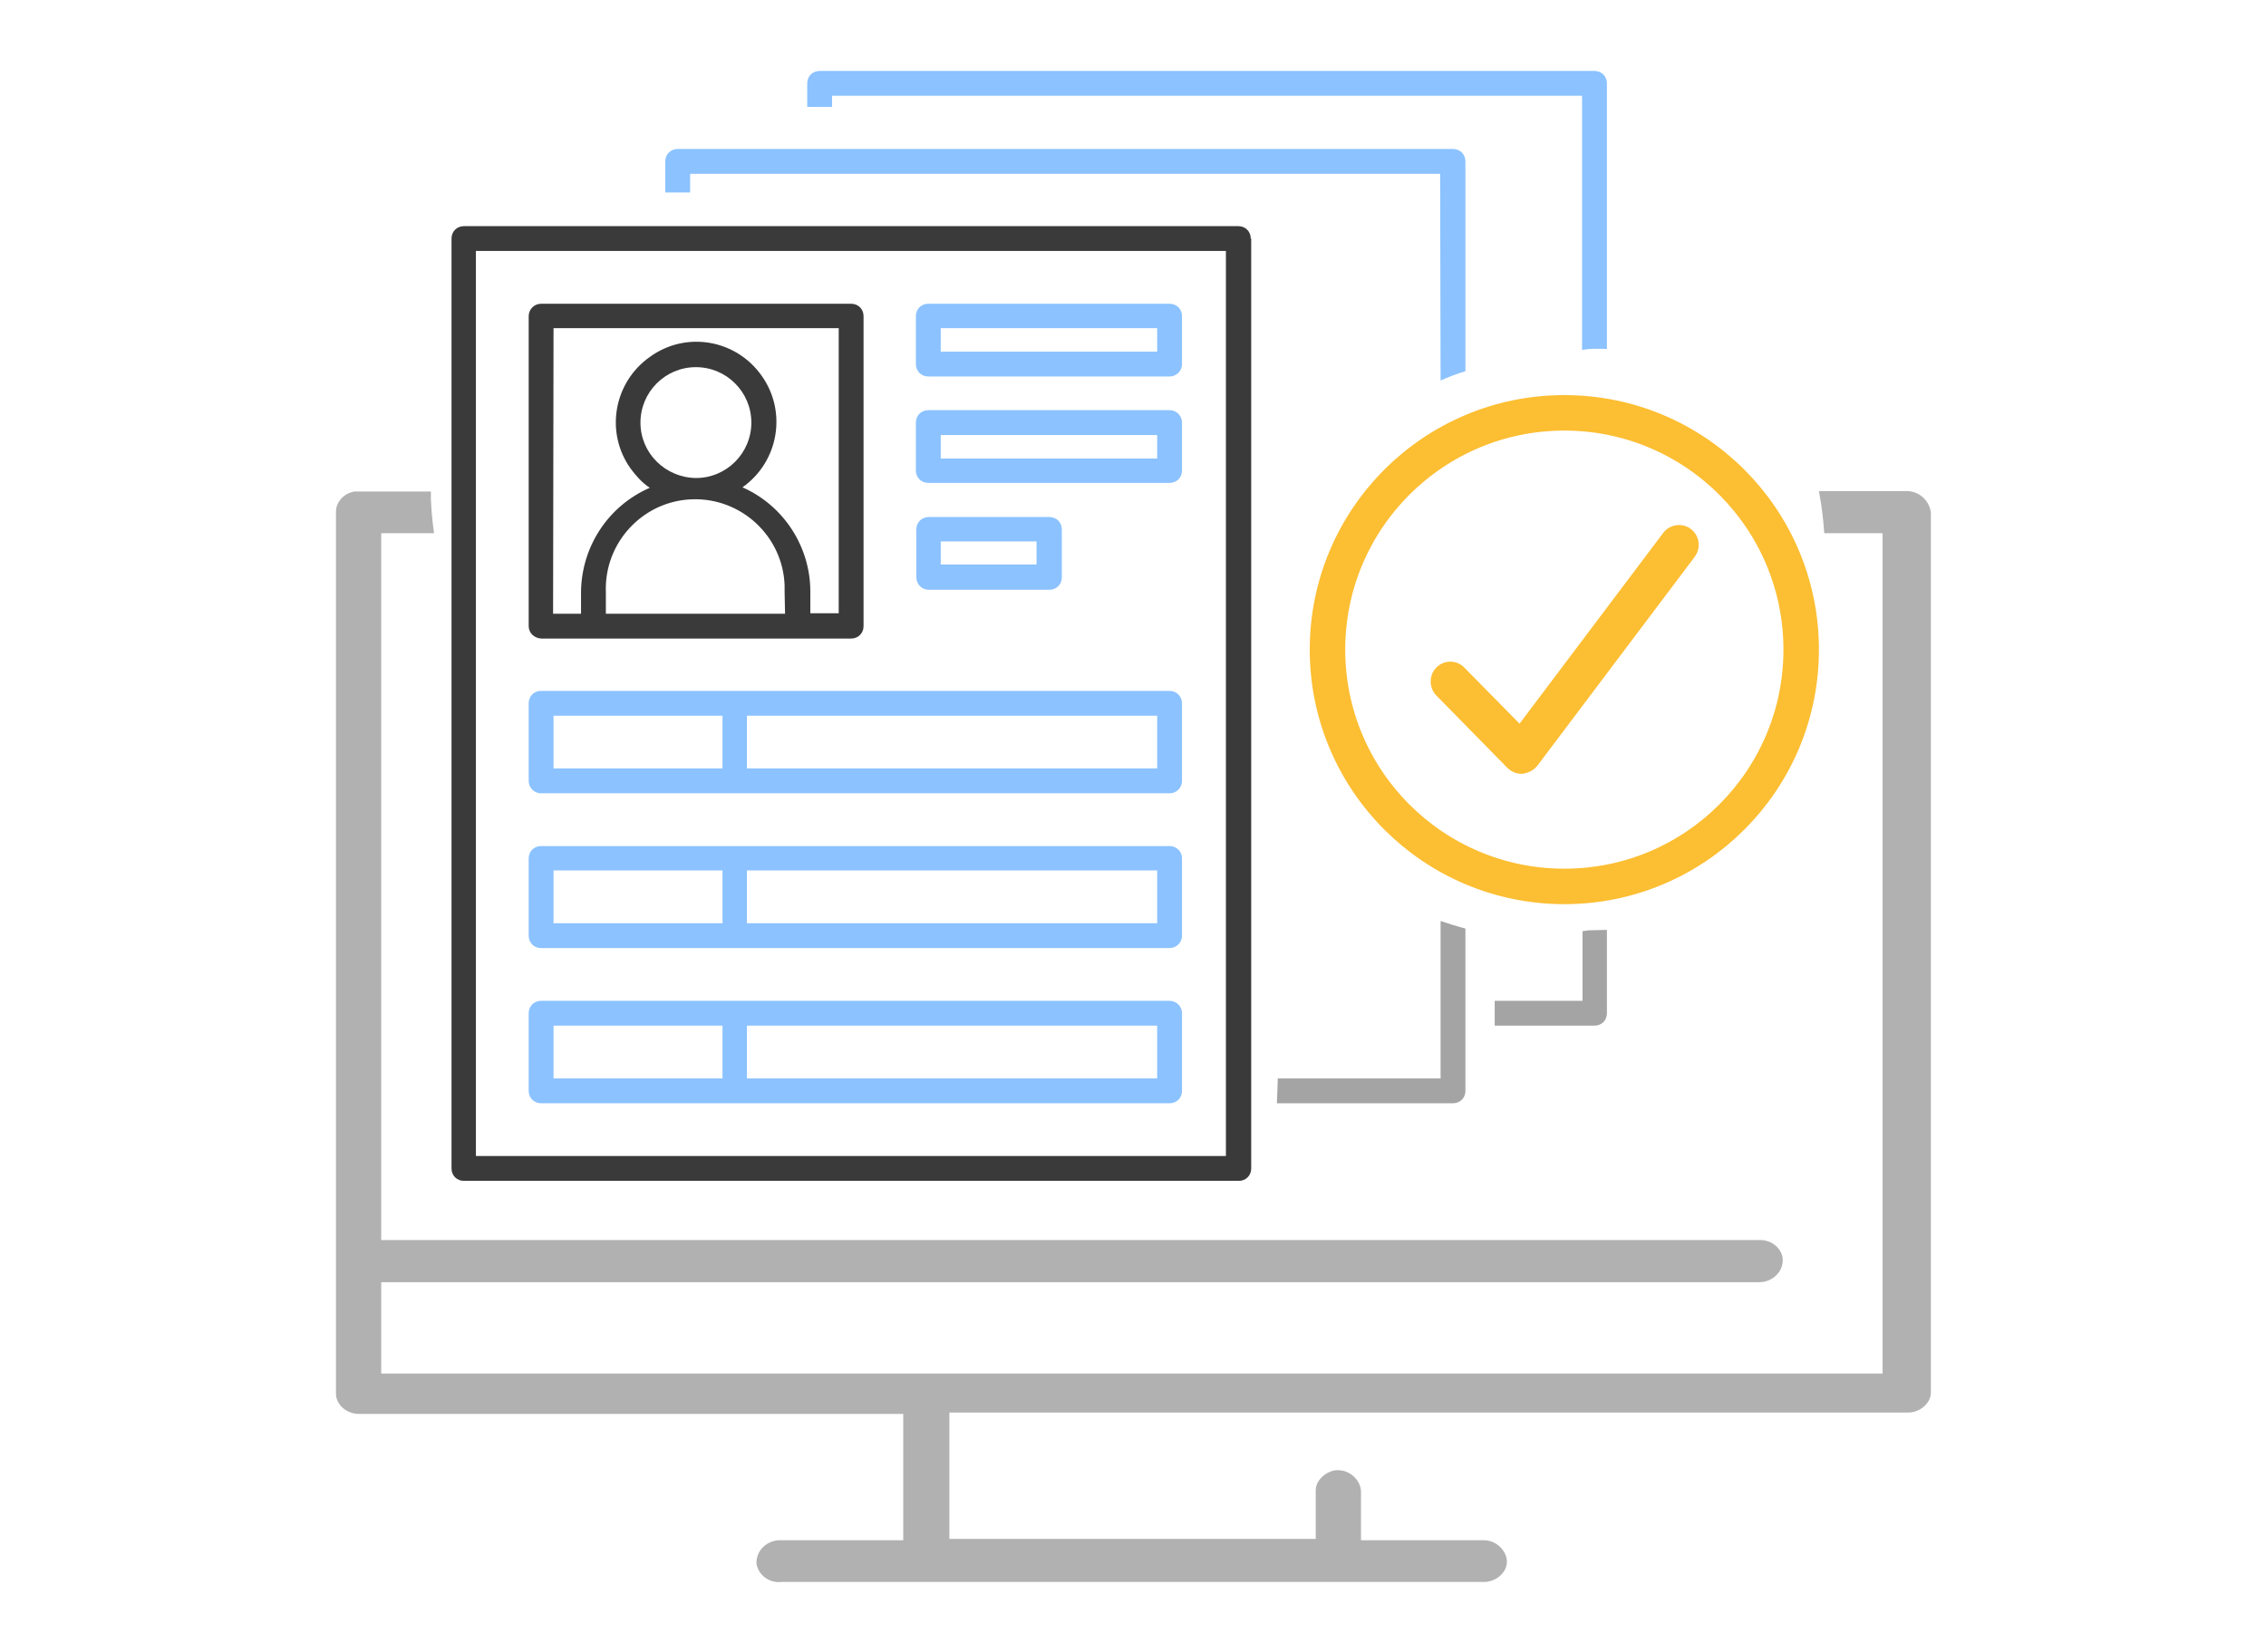 <svg xmlns="http://www.w3.org/2000/svg" xmlns:xlink="http://www.w3.org/1999/xlink" id="Layer_1" x="0px" y="0px" viewBox="0 0 510.9 372.5" style="enable-background:new 0 0 510.9 372.5;" xml:space="preserve">
<style type="text/css">
	.st0{fill:#3A3A3A;}
	.st1{fill:#8BC2FF;enable-background:new    ;}
	.st2{opacity:0.46;fill:#3A3A3A;enable-background:new    ;}
	.st3{fill:#FCBE32;}
	.st4{fill:none;stroke:#FCBE32;stroke-width:8;stroke-miterlimit:10;}
	.st5{opacity:0.4;}
	.st6{fill:#3A3B3A;stroke:#3A3B3A;stroke-width:1.5;stroke-miterlimit:10;}
</style>
<g>
	<path class="st0" d="M282,53.8c0-1.6-1.2-2.8-2.8-2.8H104.6c-1.6,0-2.8,1.2-2.8,2.8l0,0v209.7c0,1.6,1.2,2.8,2.8,2.8h174.7   c1.6,0,2.8-1.2,2.8-2.8V53.8z M276.4,260.7H107.3V56.6h169.1V260.7z"></path>
	<path class="st1" d="M324.8,85.8c1.8-0.8,3.7-1.5,5.6-2.1V36.4c0-1.6-1.2-2.8-2.8-2.8H152.8c-1.6,0-2.8,1.2-2.8,2.8l0,0v7h5.6v-4.2   h169.1L324.8,85.8L324.8,85.8z"></path>
	<path class="st2" d="M324.8,207.7v35.5h-36.7c-0.1,1.8-0.1,3.8-0.2,5.6h39.7c1.6,0,2.8-1.2,2.8-2.8v-36.6   C328.5,208.9,326.6,208.3,324.8,207.7z"></path>
	<path class="st1" d="M356.7,78.9c1.8-0.3,3.7-0.3,5.6-0.2V18.8c0-1.6-1.2-2.8-2.8-2.8H184.8c-1.6,0-2.8,1.2-2.8,2.8l0,0v5.3h5.6   v-2.5h169.1V78.9z"></path>
	<path class="st2" d="M358.2,209.8c-0.5,0.1-1,0.1-1.4,0.2v15.7H337v5.6h22.5c1.6,0,2.8-1.2,2.8-2.8v-18.8   C361,209.7,359.5,209.8,358.2,209.8z"></path>
	<path class="st0" d="M122,144h69.9c1.6,0,2.8-1.2,2.8-2.8l0,0V71.3c0-1.6-1.2-2.8-2.8-2.8l0,0H122c-1.5,0-2.8,1.2-2.8,2.8v69.9   C119.2,142.7,120.4,143.9,122,144z M177,138.4h-40.4v-4.9c-0.4-11.1,8.3-20.5,19.4-20.9s20.5,8.3,20.9,19.4c0,0.5,0,1,0,1.5   L177,138.4z M144.4,95.3c0-6.9,5.6-12.5,12.5-12.5s12.5,5.6,12.5,12.5s-5.6,12.5-12.5,12.5l0,0C150,107.7,144.4,102.2,144.4,95.3z    M124.8,74h64.3v64.3h-6.4v-4.9c0-10.1-6-19.4-15.3-23.5c8.2-5.8,10.1-17.1,4.3-25.2c-5.8-8.2-17.1-10.1-25.2-4.2   c-8.2,5.8-10.1,17.1-4.3,25.2c1.2,1.6,2.6,3.2,4.3,4.3c-9.4,4.1-15.4,13.3-15.5,23.5v4.9h-6.3L124.8,74z"></path>
	<path class="st1" d="M263.7,68.5h-54.4c-1.6,0-2.8,1.2-2.8,2.8l0,0v10.8c0,1.6,1.2,2.8,2.8,2.8l0,0h54.4c1.5,0,2.8-1.2,2.8-2.8   V71.3C266.5,69.7,265.3,68.5,263.7,68.5C263.8,68.5,263.7,68.5,263.7,68.5z M260.9,79.3h-48.8V74h48.8V79.3z"></path>
	<path class="st1" d="M263.7,92.5h-54.4c-1.6,0-2.8,1.2-2.8,2.8l0,0v10.8c0,1.6,1.2,2.8,2.8,2.8l0,0h54.4c1.6,0,2.8-1.2,2.8-2.8l0,0   V95.3C266.5,93.8,265.3,92.5,263.7,92.5z M260.9,103.4h-48.8v-5.3h48.8V103.4z"></path>
	<path class="st1" d="M209.4,133h27.2c1.6,0,2.8-1.2,2.8-2.8l0,0v-10.8c0-1.6-1.2-2.8-2.8-2.8l0,0h-27.2c-1.6,0-2.8,1.2-2.8,2.8l0,0   v10.8C206.6,131.7,207.8,133,209.4,133L209.4,133L209.4,133z M212.1,122.1h21.6v5.2h-21.6V122.1z"></path>
	<path class="st1" d="M263.7,155.8H122c-1.6,0-2.8,1.2-2.8,2.8l0,0v17.5c0,1.5,1.2,2.8,2.8,2.8h141.7c1.5,0,2.8-1.2,2.8-2.8v-17.5   C266.5,157.1,265.3,155.8,263.7,155.8L263.7,155.8z M162.9,173.3h-38.1v-11.9h38.1V173.3z M260.9,173.3h-92.5v-11.9h92.5V173.3z"></path>
	<path class="st1" d="M263.7,190.8H122c-1.6,0-2.8,1.2-2.8,2.8V211c0,1.6,1.2,2.8,2.8,2.8h141.7c1.5,0,2.8-1.2,2.8-2.8v-17.5   C266.5,192.1,265.3,190.8,263.7,190.8z M162.9,208.2h-38.1v-11.9h38.1V208.2z M260.9,208.2h-92.5v-11.9h92.5V208.2z"></path>
	<path class="st1" d="M263.7,225.7H122c-1.6,0-2.8,1.2-2.8,2.8V246c0,1.6,1.2,2.8,2.8,2.8l0,0h141.7c1.6,0,2.8-1.2,2.8-2.8l0,0   v-17.5C266.5,227,265.3,225.7,263.7,225.7z M162.9,243.2h-38.1v-11.9h38.1V243.2z M260.9,243.2h-92.5v-11.9h92.5V243.2z"></path>
	<g>
		<path class="st3" d="M343,174.5c-1.2,0-2.3-0.5-3.2-1.4l-16.1-16.4c-1.6-1.8-1.5-4.7,0.3-6.3c1.7-1.6,4.4-1.6,6.1,0.1l12.5,12.7    l32.3-42.9c1.4-2,4.2-2.5,6.2-1.1c2,1.4,2.5,4.2,1.1,6.2c-0.1,0.1-0.1,0.1-0.2,0.3l-35.4,47c-0.8,1-2,1.6-3.3,1.8H343z"></path>
	</g>
	<circle class="st4" cx="352.7" cy="146.5" r="53.4"></circle>
	<g class="st5">
		<path class="st6" d="M429.9,111.5h-18.9c0.5,2.7,0.8,5.4,1,8h13.2v191H85.2v-22.1h311.5c2.6,0,5-2.3,4.4-5c-0.5-1.8-2.3-3-4.1-3    H85.2V119.5H97c-0.3-2.3-0.5-4.6-0.6-6.9c0-0.3,0-0.7,0-1H80c-2,0.3-3.5,2-3.5,3.8v198.9c0,2,2,3.8,4.4,3.8h123.5v30h-29    c-2.3,0.3-4.1,2-4.1,4.4c0.3,2,2.3,3.8,4.8,3.5h158.5c2.3,0,4.4-1.8,4.4-3.8c0-2-2-4.1-4.4-4.1h-28.5v-11.7c0-2-2-4.1-4.4-4.1    c-0.3,0-0.3,0-0.5,0c-2,0.3-3.8,2-3.8,3.8v11.7h-84.1v-30h216.9c2.3,0,4.4-1.8,4.4-3.8V115.7C434.3,113.3,432.3,111.5,429.9,111.5    z"></path>
	</g>
</g>
</svg>